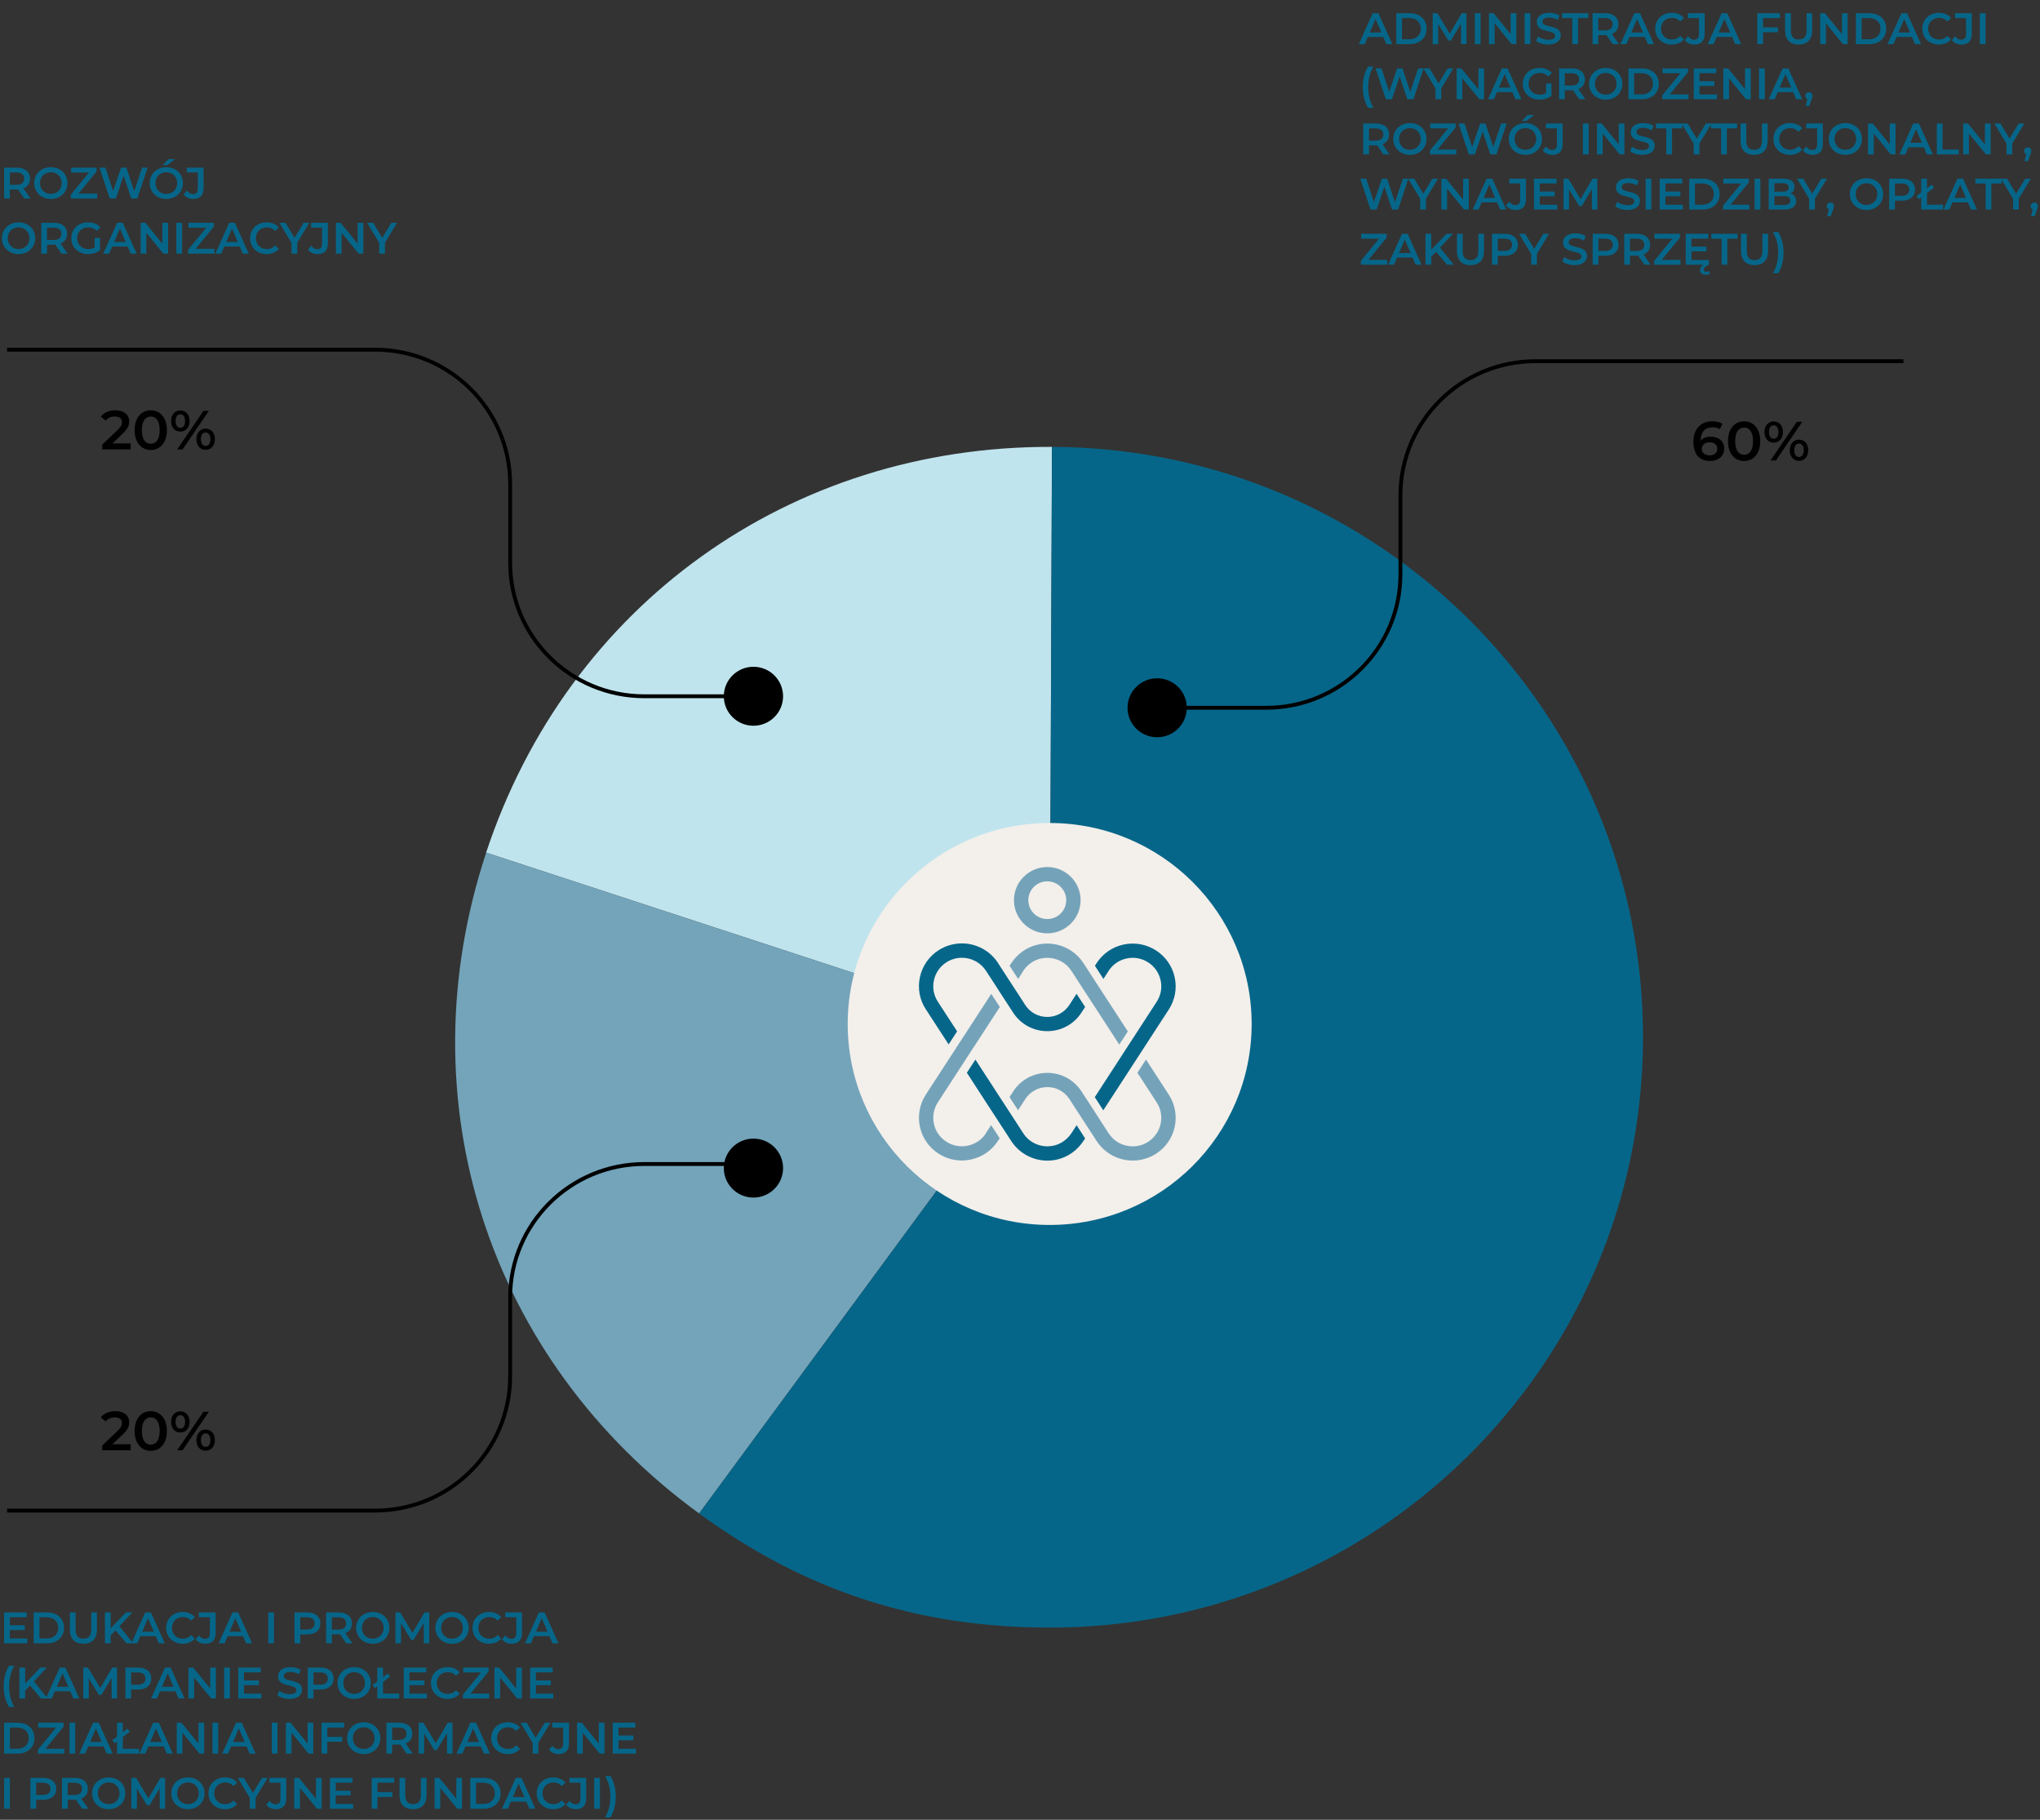 <svg width="740" height="660" viewBox="0 0 740 660" fill="none" xmlns="http://www.w3.org/2000/svg">
<rect x="0" y="0" width="740" height="660" fill="#333333" stroke="none"/>
<path d="M380.768 376.174L176.34 309.231C206.072 219.37 286.493 161.717 381.589 162.074L380.742 376.174H380.768Z" fill="#C0E4ED"/>
<path d="M380.765 376.174L253.603 548.904C176.901 493.012 146.631 399.093 176.363 309.231L380.79 376.174H380.765Z" fill="#73A4BA"/>
<path d="M380.767 376.174L381.613 162.074C500.463 162.534 596.457 258.75 595.995 377.016C595.533 495.258 498.822 590.759 379.946 590.3C332.411 590.121 291.957 576.876 253.605 548.929L380.767 376.2V376.174Z" fill="#066689"/>
<path d="M2.59 126.829H136.062C163.126 126.829 185.059 148.65 185.059 175.575V204.108C185.059 230.829 206.838 252.523 233.723 252.523H273.331" stroke="black" stroke-width="1.4" stroke-miterlimit="10"/>
<path d="M2.59 547.858H136.062C163.126 547.858 185.059 526.037 185.059 499.111V470.578C185.059 443.857 206.838 422.164 233.723 422.164H273.331" stroke="black" stroke-width="1.4" stroke-miterlimit="10"/>
<path d="M273.307 263.216C279.243 263.216 284.056 258.428 284.056 252.523C284.056 246.617 279.243 241.829 273.307 241.829C267.371 241.829 262.559 246.617 262.559 252.523C262.559 258.428 267.371 263.216 273.307 263.216Z" fill="black"/>
<path d="M690.465 131H556.993C529.929 131 507.996 152.821 507.996 179.746V208.279C507.996 235 486.216 256.693 459.332 256.693H419.724" stroke="black" stroke-width="1.4" stroke-miterlimit="10"/>
<path d="M419.751 267.387C413.815 267.387 409.003 262.599 409.003 256.694C409.003 250.788 413.815 246 419.751 246C425.688 246 430.5 250.788 430.5 256.694C430.5 262.599 425.688 267.387 419.751 267.387Z" fill="black"/>
<path d="M273.307 434.337C279.243 434.337 284.056 429.55 284.056 423.644C284.056 417.738 279.243 412.95 273.307 412.95C267.371 412.95 262.559 417.738 262.559 423.644C262.559 429.55 267.371 434.337 273.307 434.337Z" fill="black"/>
<path d="M380.765 444.265C421.228 444.265 454.029 411.632 454.029 371.376C454.029 331.12 421.228 298.486 380.765 298.486C340.302 298.486 307.5 331.12 307.5 371.376C307.5 411.632 340.302 444.265 380.765 444.265Z" fill="#F3EFEB"/>
<path d="M371.045 352.311C372.559 349.963 374.791 348.33 377.305 347.692C378.177 347.487 379.023 347.385 379.896 347.385C383.384 347.385 386.694 349.121 388.643 352.107L390.542 355.042L392.312 357.773L395.416 362.545L397.186 365.25L406.01 378.853L409.114 374.081L400.264 360.478L398.494 357.747L395.416 353L393.646 350.269L393.004 349.299C389.362 343.71 382.564 341.056 376.048 342.689C372.251 343.634 368.942 346.058 366.71 349.504L366.223 350.269L369.327 355.042L371.097 352.311H371.045Z" fill="#74A3B9"/>
<path d="M357.654 411.011C356.166 413.334 353.832 414.916 351.113 415.503C348.393 416.09 345.623 415.58 343.288 414.074C340.954 412.568 339.338 410.271 338.773 407.566C338.183 404.861 338.697 402.104 340.21 399.782L347.188 389.037L348.958 386.306L352.062 381.534L353.832 378.829L362.682 365.226L359.578 360.453L350.753 374.056L348.983 376.761L345.879 381.534L344.109 384.265L335.849 396.974C333.592 400.471 332.822 404.605 333.694 408.663C334.566 412.721 336.978 416.167 340.467 418.413C343.032 420.046 345.931 420.888 348.881 420.888C349.984 420.888 351.087 420.76 352.19 420.531C356.269 419.663 359.732 417.264 361.989 413.793L362.631 412.823L359.527 408.051L357.628 410.986L357.654 411.011Z" fill="#74A3B9"/>
<path d="M415.705 384.29L412.601 389.063L419.579 399.807C421.093 402.13 421.58 404.886 421.016 407.591C420.426 410.296 418.835 412.593 416.501 414.099C414.808 415.197 412.884 415.758 410.883 415.758C407.343 415.758 404.059 413.997 402.161 411.037L400.262 408.102L398.492 405.371L395.414 400.598L393.644 397.893L392.284 395.8C389.565 391.615 384.948 389.114 379.92 389.114C374.892 389.114 370.274 391.615 367.555 395.8L366.195 397.893L369.299 402.666L371.916 398.608C373.686 395.902 376.662 394.269 379.92 394.269C383.178 394.269 386.153 395.877 387.923 398.608L390.54 402.666L392.31 405.371L395.414 410.143L397.184 412.849L397.8 413.818C400.698 418.259 405.573 420.913 410.908 420.913C413.91 420.913 416.834 420.046 419.348 418.438C422.837 416.192 425.248 412.721 426.121 408.689C426.993 404.631 426.223 400.496 423.966 397L415.705 384.29Z" fill="#74A3B9"/>
<path d="M402.135 352.108C403.649 349.785 405.957 348.203 408.677 347.616C411.396 347.029 414.166 347.539 416.501 349.045C418.835 350.551 420.426 352.848 421.016 355.553C421.606 358.258 421.093 361.015 419.579 363.337L412.602 374.082L410.831 376.812L407.727 381.585L405.957 384.316L397.133 397.919L400.211 402.691L409.061 389.088L410.831 386.357L413.935 381.585L415.705 378.854L423.966 366.144C426.223 362.673 426.993 358.513 426.121 354.481C425.248 350.423 422.837 346.978 419.348 344.706C415.834 342.46 411.678 341.695 407.599 342.563C403.52 343.43 400.057 345.829 397.8 349.3L397.184 350.27L400.262 355.043L402.161 352.108H402.135Z" fill="#056689"/>
<path d="M344.084 378.828L347.188 374.055L340.21 363.311C338.697 360.988 338.184 358.232 338.774 355.527C339.364 352.821 340.954 350.524 343.289 349.019C344.982 347.947 346.906 347.36 348.907 347.36C352.447 347.36 355.73 349.121 357.654 352.081L359.552 354.991L361.323 357.721L364.401 362.494L366.171 365.199L367.531 367.292C370.25 371.478 374.867 373.979 379.895 373.979C384.923 373.979 389.541 371.478 392.26 367.292L393.62 365.199L390.516 360.427L387.899 364.485C386.129 367.19 383.153 368.823 379.895 368.823C376.637 368.823 373.662 367.215 371.892 364.485L369.275 360.427L367.505 357.721L364.401 352.949L362.631 350.218L362.015 349.248C360.579 347.028 358.629 345.267 356.372 344.042C354.114 342.817 351.574 342.153 348.907 342.153C345.905 342.153 342.981 343.021 340.467 344.629C336.978 346.875 334.567 350.346 333.694 354.404C332.822 358.462 333.566 362.596 335.849 366.067L344.109 378.777L344.084 378.828Z" fill="#056689"/>
<path d="M388.77 410.807C387.256 413.155 385.024 414.788 382.511 415.426C378.15 416.524 373.609 414.763 371.198 411.037L369.299 408.102L367.529 405.371L364.425 400.598L362.655 397.893L353.831 384.29L350.727 389.063L359.551 402.666L361.321 405.371L364.425 410.143L366.195 412.874L366.837 413.844C369.761 418.336 374.712 420.939 379.945 420.939C381.228 420.939 382.511 420.786 383.793 420.454C387.59 419.51 390.899 417.085 393.131 413.64L393.618 412.874L390.54 408.102L388.77 410.807Z" fill="#056689"/>
<path d="M379.895 338.504C386.539 338.504 391.978 333.119 391.978 326.484C391.978 319.848 386.565 314.463 379.895 314.463C373.225 314.463 367.812 319.848 367.812 326.484C367.812 333.119 373.225 338.504 379.895 338.504ZM379.895 319.644C383.692 319.644 386.77 322.706 386.77 326.484C386.77 330.261 383.692 333.323 379.895 333.323C376.098 333.323 373.02 330.261 373.02 326.484C373.02 322.706 376.098 319.644 379.895 319.644Z" fill="#74A3B9"/>
<path d="M40.797 160.8H47.397V163H37.077V161.26L42.637 155.98C43.997 154.68 44.237 153.86 44.237 153.08C44.237 151.8 43.357 151.06 41.637 151.06C40.277 151.06 39.137 151.52 38.357 152.52L36.537 151.12C37.617 149.66 39.557 148.8 41.857 148.8C44.897 148.8 46.857 150.34 46.857 152.82C46.857 154.18 46.477 155.42 44.537 157.24L40.797 160.8ZM54.679 163.2C51.359 163.2 48.839 160.6 48.839 156C48.839 151.4 51.359 148.8 54.679 148.8C58.019 148.8 60.539 151.4 60.539 156C60.539 160.6 58.019 163.2 54.679 163.2ZM54.679 160.94C56.599 160.94 57.919 159.38 57.919 156C57.919 152.62 56.599 151.06 54.679 151.06C52.779 151.06 51.459 152.62 51.459 156C51.459 159.38 52.779 160.94 54.679 160.94ZM65.416 156.54C63.416 156.54 62.076 155 62.076 152.7C62.076 150.4 63.416 148.86 65.416 148.86C67.416 148.86 68.776 150.38 68.776 152.7C68.776 155.02 67.416 156.54 65.416 156.54ZM64.256 163L73.816 149H75.776L66.216 163H64.256ZM65.416 155.14C66.496 155.14 67.136 154.26 67.136 152.7C67.136 151.14 66.496 150.26 65.416 150.26C64.376 150.26 63.696 151.16 63.696 152.7C63.696 154.24 64.376 155.14 65.416 155.14ZM74.596 163.14C72.596 163.14 71.256 161.6 71.256 159.3C71.256 157 72.596 155.46 74.596 155.46C76.596 155.46 77.956 157 77.956 159.3C77.956 161.6 76.596 163.14 74.596 163.14ZM74.596 161.74C75.656 161.74 76.316 160.84 76.316 159.3C76.316 157.76 75.656 156.86 74.596 156.86C73.536 156.86 72.876 157.74 72.876 159.3C72.876 160.86 73.536 161.74 74.596 161.74Z" fill="black"/>
<path d="M40.797 523.8H47.397V526H37.077V524.26L42.637 518.98C43.997 517.68 44.237 516.86 44.237 516.08C44.237 514.8 43.357 514.06 41.637 514.06C40.277 514.06 39.137 514.52 38.357 515.52L36.537 514.12C37.617 512.66 39.557 511.8 41.857 511.8C44.897 511.8 46.857 513.34 46.857 515.82C46.857 517.18 46.477 518.42 44.537 520.24L40.797 523.8ZM54.679 526.2C51.359 526.2 48.839 523.6 48.839 519C48.839 514.4 51.359 511.8 54.679 511.8C58.019 511.8 60.539 514.4 60.539 519C60.539 523.6 58.019 526.2 54.679 526.2ZM54.679 523.94C56.599 523.94 57.919 522.38 57.919 519C57.919 515.62 56.599 514.06 54.679 514.06C52.779 514.06 51.459 515.62 51.459 519C51.459 522.38 52.779 523.94 54.679 523.94ZM65.416 519.54C63.416 519.54 62.076 518 62.076 515.7C62.076 513.4 63.416 511.86 65.416 511.86C67.416 511.86 68.776 513.38 68.776 515.7C68.776 518.02 67.416 519.54 65.416 519.54ZM64.256 526L73.816 512H75.776L66.216 526H64.256ZM65.416 518.14C66.496 518.14 67.136 517.26 67.136 515.7C67.136 514.14 66.496 513.26 65.416 513.26C64.376 513.26 63.696 514.16 63.696 515.7C63.696 517.24 64.376 518.14 65.416 518.14ZM74.596 526.14C72.596 526.14 71.256 524.6 71.256 522.3C71.256 520 72.596 518.46 74.596 518.46C76.596 518.46 77.956 520 77.956 522.3C77.956 524.6 76.596 526.14 74.596 526.14ZM74.596 524.74C75.656 524.74 76.316 523.84 76.316 522.3C76.316 520.76 75.656 519.86 74.596 519.86C73.536 519.86 72.876 520.74 72.876 522.3C72.876 523.86 73.536 524.74 74.596 524.74Z" fill="black"/>
<path d="M620.638 158.36C623.398 158.36 625.458 160.04 625.458 162.66C625.458 165.44 623.198 167.2 620.338 167.2C616.518 167.2 614.278 164.74 614.278 160.24C614.278 155.44 617.078 152.8 621.138 152.8C622.538 152.8 623.878 153.1 624.818 153.7L623.858 155.66C623.098 155.16 622.178 154.98 621.198 154.98C618.558 154.98 616.898 156.62 616.898 159.8V159.82C617.738 158.84 619.078 158.36 620.638 158.36ZM620.198 165.16C621.818 165.16 622.938 164.24 622.938 162.78C622.938 161.32 621.838 160.4 620.138 160.4C618.458 160.4 617.298 161.42 617.298 162.8C617.298 164.12 618.338 165.16 620.198 165.16ZM632.658 167.2C629.338 167.2 626.818 164.6 626.818 160C626.818 155.4 629.338 152.8 632.658 152.8C635.998 152.8 638.518 155.4 638.518 160C638.518 164.6 635.998 167.2 632.658 167.2ZM632.658 164.94C634.578 164.94 635.898 163.38 635.898 160C635.898 156.62 634.578 155.06 632.658 155.06C630.758 155.06 629.438 156.62 629.438 160C629.438 163.38 630.758 164.94 632.658 164.94ZM643.395 160.54C641.395 160.54 640.055 159 640.055 156.7C640.055 154.4 641.395 152.86 643.395 152.86C645.395 152.86 646.755 154.38 646.755 156.7C646.755 159.02 645.395 160.54 643.395 160.54ZM642.235 167L651.795 153H653.755L644.195 167H642.235ZM643.395 159.14C644.475 159.14 645.115 158.26 645.115 156.7C645.115 155.14 644.475 154.26 643.395 154.26C642.355 154.26 641.675 155.16 641.675 156.7C641.675 158.24 642.355 159.14 643.395 159.14ZM652.575 167.14C650.575 167.14 649.235 165.6 649.235 163.3C649.235 161 650.575 159.46 652.575 159.46C654.575 159.46 655.935 161 655.935 163.3C655.935 165.6 654.575 167.14 652.575 167.14ZM652.575 165.74C653.635 165.74 654.295 164.84 654.295 163.3C654.295 161.76 653.635 160.86 652.575 160.86C651.515 160.86 650.855 161.74 650.855 163.3C650.855 164.86 651.515 165.74 652.575 165.74Z" fill="black"/>
<path d="M11.072 72H8.832L6.544 68.72C6.4 68.736 6.256 68.736 6.112 68.736H3.584V72H1.504V60.8H6.112C9.056 60.8 10.88 62.304 10.88 64.784C10.88 66.48 10.016 67.728 8.496 68.32L11.072 72ZM8.784 64.784C8.784 63.376 7.84 62.56 6.016 62.56H3.584V67.024H6.016C7.84 67.024 8.784 66.192 8.784 64.784ZM18.439 72.16C14.967 72.16 12.407 69.712 12.407 66.4C12.407 63.088 14.967 60.64 18.439 60.64C21.911 60.64 24.471 63.072 24.471 66.4C24.471 69.728 21.911 72.16 18.439 72.16ZM18.439 70.336C20.695 70.336 22.375 68.688 22.375 66.4C22.375 64.112 20.695 62.464 18.439 62.464C16.183 62.464 14.503 64.112 14.503 66.4C14.503 68.688 16.183 70.336 18.439 70.336ZM28.455 70.24H35.255V72H25.703V70.608L32.295 62.56H25.815V60.8H35.047V62.192L28.455 70.24ZM51.544 60.8H53.528L49.816 72H47.608L44.84 63.712L42.024 72H39.8L36.088 60.8H38.248L41.032 69.312L43.928 60.8H45.848L48.68 69.36L51.544 60.8ZM58.986 59.888L61.146 57.696H63.498L60.714 59.888H58.986ZM60.33 72.16C56.858 72.16 54.298 69.712 54.298 66.4C54.298 63.088 56.858 60.64 60.33 60.64C63.802 60.64 66.362 63.072 66.362 66.4C66.362 69.728 63.802 72.16 60.33 72.16ZM60.33 70.336C62.586 70.336 64.266 68.688 64.266 66.4C64.266 64.112 62.586 62.464 60.33 62.464C58.074 62.464 56.394 64.112 56.394 66.4C56.394 68.688 58.074 70.336 60.33 70.336ZM70.076 72.16C68.668 72.16 67.388 71.584 66.62 70.544L67.804 69.12C68.412 69.952 69.148 70.4 70.028 70.4C71.18 70.4 71.772 69.712 71.772 68.336V62.544H67.788V60.8H73.852V68.224C73.852 70.864 72.54 72.16 70.076 72.16ZM6.736 92.16C3.264 92.16 0.704 89.712 0.704 86.4C0.704 83.088 3.264 80.64 6.736 80.64C10.208 80.64 12.768 83.072 12.768 86.4C12.768 89.728 10.208 92.16 6.736 92.16ZM6.736 90.336C8.992 90.336 10.672 88.688 10.672 86.4C10.672 84.112 8.992 82.464 6.736 82.464C4.48 82.464 2.8 84.112 2.8 86.4C2.8 88.688 4.48 90.336 6.736 90.336ZM24.541 92H22.301L20.013 88.72C19.869 88.736 19.725 88.736 19.581 88.736H17.053V92H14.973V80.8H19.581C22.525 80.8 24.349 82.304 24.349 84.784C24.349 86.48 23.485 87.728 21.965 88.32L24.541 92ZM22.253 84.784C22.253 83.376 21.309 82.56 19.485 82.56H17.053V87.024H19.485C21.309 87.024 22.253 86.192 22.253 84.784ZM34.324 89.76V86.272H36.292V90.736C35.124 91.68 33.492 92.16 31.908 92.16C28.436 92.16 25.876 89.744 25.876 86.4C25.876 83.056 28.436 80.64 31.94 80.64C33.812 80.64 35.38 81.264 36.436 82.464L35.124 83.744C34.244 82.864 33.236 82.464 32.036 82.464C29.652 82.464 27.972 84.08 27.972 86.4C27.972 88.672 29.652 90.336 32.02 90.336C32.82 90.336 33.604 90.176 34.324 89.76ZM47.419 92L46.299 89.408H40.699L39.595 92H37.451L42.491 80.8H44.539L49.595 92H47.419ZM41.403 87.776H45.611L43.499 82.88L41.403 87.776ZM58.908 80.8H60.972V92H59.26L53.084 84.416V92H51.02V80.8H52.732L58.908 88.384V80.8ZM63.973 92V80.8H66.053V92H63.973ZM70.986 90.24H77.786V92H68.234V90.608L74.826 82.56H68.346V80.8H77.578V82.192L70.986 90.24ZM88.076 92L86.956 89.408H81.356L80.251 92H78.108L83.147 80.8H85.195L90.251 92H88.076ZM82.059 87.776H86.267L84.156 82.88L82.059 87.776ZM96.704 92.16C93.28 92.16 90.72 89.744 90.72 86.4C90.72 83.056 93.28 80.64 96.72 80.64C98.544 80.64 100.112 81.296 101.152 82.512L99.808 83.776C98.992 82.896 97.984 82.464 96.816 82.464C94.496 82.464 92.816 84.096 92.816 86.4C92.816 88.704 94.496 90.336 96.816 90.336C97.984 90.336 98.992 89.904 99.808 89.008L101.152 90.288C100.112 91.504 98.544 92.16 96.704 92.16ZM112.204 80.8L107.82 88.048V92H105.74V88.08L101.34 80.8H103.564L106.844 86.256L110.156 80.8H112.204ZM115.154 92.16C113.746 92.16 112.466 91.584 111.698 90.544L112.882 89.12C113.49 89.952 114.226 90.4 115.106 90.4C116.258 90.4 116.85 89.712 116.85 88.336V82.544H112.866V80.8H118.93V88.224C118.93 90.864 117.618 92.16 115.154 92.16ZM129.736 80.8H131.8V92H130.088L123.912 84.416V92H121.848V80.8H123.56L129.736 88.384V80.8ZM144.017 80.8L139.633 88.048V92H137.553V88.08L133.153 80.8H135.377L138.657 86.256L141.969 80.8H144.017Z" fill="#066689"/>
<path d="M3.584 594.256H9.904V596H1.504V584.8H9.68V586.544H3.584V589.456H8.992V591.168H3.584V594.256ZM12.223 596V584.8H17.119C20.751 584.8 23.231 587.04 23.231 590.4C23.231 593.76 20.751 596 17.119 596H12.223ZM14.303 594.24H17.023C19.519 594.24 21.135 592.72 21.135 590.4C21.135 588.08 19.519 586.56 17.023 586.56H14.303V594.24ZM30.258 596.16C27.186 596.16 25.346 594.384 25.346 591.12V584.8H27.425V591.04C27.425 593.344 28.465 594.336 30.273 594.336C32.081 594.336 33.105 593.344 33.105 591.04V584.8H35.154V591.12C35.154 594.384 33.313 596.16 30.258 596.16ZM45.874 596L41.922 591.312L40.147 593.136V596H38.066V584.8H40.147V590.544L45.682 584.8H48.019L43.315 589.808L48.306 596H45.874ZM57.622 596L56.502 593.408H50.902L49.798 596H47.654L52.694 584.8H54.742L59.798 596H57.622ZM51.606 591.776H55.814L53.702 586.88L51.606 591.776ZM66.251 596.16C62.827 596.16 60.267 593.744 60.267 590.4C60.267 587.056 62.827 584.64 66.266 584.64C68.091 584.64 69.659 585.296 70.698 586.512L69.355 587.776C68.538 586.896 67.531 586.464 66.362 586.464C64.043 586.464 62.362 588.096 62.362 590.4C62.362 592.704 64.043 594.336 66.362 594.336C67.531 594.336 68.538 593.904 69.355 593.008L70.698 594.288C69.659 595.504 68.091 596.16 66.251 596.16ZM74.436 596.16C73.028 596.16 71.748 595.584 70.98 594.544L72.163 593.12C72.772 593.952 73.507 594.4 74.388 594.4C75.54 594.4 76.132 593.712 76.132 592.336V586.544H72.147V584.8H78.212V592.224C78.212 594.864 76.9 596.16 74.436 596.16ZM89.279 596L88.159 593.408H82.559L81.455 596H79.311L84.351 584.8H86.399L91.455 596H89.279ZM83.263 591.776H87.471L85.359 586.88L83.263 591.776ZM97.301 596V584.8H99.381V596H97.301ZM111.44 584.8C114.384 584.8 116.208 586.304 116.208 588.784C116.208 591.248 114.384 592.768 111.44 592.768H108.912V596H106.832V584.8H111.44ZM111.344 591.008C113.168 591.008 114.112 590.192 114.112 588.784C114.112 587.376 113.168 586.56 111.344 586.56H108.912V591.008H111.344ZM127.853 596H125.613L123.325 592.72C123.181 592.736 123.037 592.736 122.893 592.736H120.365V596H118.285V584.8H122.893C125.837 584.8 127.661 586.304 127.661 588.784C127.661 590.48 126.797 591.728 125.277 592.32L127.853 596ZM125.565 588.784C125.565 587.376 124.621 586.56 122.797 586.56H120.365V591.024H122.797C124.621 591.024 125.565 590.192 125.565 588.784ZM135.22 596.16C131.748 596.16 129.188 593.712 129.188 590.4C129.188 587.088 131.748 584.64 135.22 584.64C138.692 584.64 141.252 587.072 141.252 590.4C141.252 593.728 138.692 596.16 135.22 596.16ZM135.22 594.336C137.476 594.336 139.156 592.688 139.156 590.4C139.156 588.112 137.476 586.464 135.22 586.464C132.964 586.464 131.284 588.112 131.284 590.4C131.284 592.688 132.964 594.336 135.22 594.336ZM155.713 596H153.745L153.729 588.576L150.049 594.72H149.121L145.441 588.672V596H143.457V584.8H145.169L149.617 592.224L153.985 584.8H155.697L155.713 596ZM163.97 596.16C160.498 596.16 157.938 593.712 157.938 590.4C157.938 587.088 160.498 584.64 163.97 584.64C167.442 584.64 170.002 587.072 170.002 590.4C170.002 593.728 167.442 596.16 163.97 596.16ZM163.97 594.336C166.226 594.336 167.906 592.688 167.906 590.4C167.906 588.112 166.226 586.464 163.97 586.464C161.714 586.464 160.034 588.112 160.034 590.4C160.034 592.688 161.714 594.336 163.97 594.336ZM177.391 596.16C173.967 596.16 171.407 593.744 171.407 590.4C171.407 587.056 173.967 584.64 177.407 584.64C179.231 584.64 180.799 585.296 181.839 586.512L180.495 587.776C179.679 586.896 178.671 586.464 177.503 586.464C175.183 586.464 173.503 588.096 173.503 590.4C173.503 592.704 175.183 594.336 177.503 594.336C178.671 594.336 179.679 593.904 180.495 593.008L181.839 594.288C180.799 595.504 179.231 596.16 177.391 596.16ZM185.576 596.16C184.168 596.16 182.888 595.584 182.12 594.544L183.304 593.12C183.912 593.952 184.648 594.4 185.528 594.4C186.68 594.4 187.272 593.712 187.272 592.336V586.544H183.288V584.8H189.352V592.224C189.352 594.864 188.04 596.16 185.576 596.16ZM200.419 596L199.299 593.408H193.699L192.595 596H190.451L195.491 584.8H197.539L202.595 596H200.419ZM194.403 591.776H198.611L196.499 586.88L194.403 591.776ZM3.296 619.104C2.048 617.168 1.344 614.56 1.344 611.616C1.344 608.672 2.048 606.032 3.296 604.128H5.2C3.872 606.464 3.312 608.88 3.312 611.616C3.312 614.352 3.872 616.768 5.2 619.104H3.296ZM14.859 616L10.907 611.312L9.131 613.136V616H7.051V604.8H9.131V610.544L14.667 604.8H17.003L12.299 609.808L17.291 616H14.859ZM26.607 616L25.487 613.408H19.887L18.783 616H16.639L21.679 604.8H23.727L28.783 616H26.607ZM20.591 611.776H24.799L22.687 606.88L20.591 611.776ZM42.463 616H40.495L40.479 608.576L36.799 614.72H35.871L32.191 608.672V616H30.207V604.8H31.919L36.367 612.224L40.735 604.8H42.447L42.463 616ZM50.096 604.8C53.04 604.8 54.864 606.304 54.864 608.784C54.864 611.248 53.04 612.768 50.096 612.768H47.568V616H45.488V604.8H50.096ZM50 611.008C51.824 611.008 52.768 610.192 52.768 608.784C52.768 607.376 51.824 606.56 50 606.56H47.568V611.008H50ZM64.763 616L63.643 613.408H58.043L56.939 616H54.795L59.835 604.8H61.883L66.939 616H64.763ZM58.747 611.776H62.955L60.843 606.88L58.747 611.776ZM76.251 604.8H78.315V616H76.603L70.427 608.416V616H68.363V604.8H70.075L76.251 612.384V604.8ZM81.317 616V604.8H83.397V616H81.317ZM88.506 614.256H94.826V616H86.426V604.8H94.602V606.544H88.506V609.456H93.914V611.168H88.506V614.256ZM105.039 616.16C103.295 616.16 101.551 615.616 100.623 614.816L101.343 613.2C102.239 613.92 103.663 614.432 105.039 614.432C106.783 614.432 107.519 613.808 107.519 612.976C107.519 610.56 100.863 612.144 100.863 607.984C100.863 606.176 102.303 604.64 105.375 604.64C106.719 604.64 108.127 604.992 109.102 605.632L108.447 607.248C107.439 606.656 106.335 606.368 105.359 606.368C103.631 606.368 102.927 607.04 102.927 607.888C102.927 610.272 109.567 608.72 109.567 612.832C109.567 614.624 108.111 616.16 105.039 616.16ZM116.237 604.8C119.181 604.8 121.005 606.304 121.005 608.784C121.005 611.248 119.181 612.768 116.237 612.768H113.709V616H111.629V604.8H116.237ZM116.141 611.008C117.965 611.008 118.909 610.192 118.909 608.784C118.909 607.376 117.965 606.56 116.141 606.56H113.709V611.008H116.141ZM128.47 616.16C124.998 616.16 122.438 613.712 122.438 610.4C122.438 607.088 124.998 604.64 128.47 604.64C131.942 604.64 134.502 607.072 134.502 610.4C134.502 613.728 131.942 616.16 128.47 616.16ZM128.47 614.336C130.726 614.336 132.406 612.688 132.406 610.4C132.406 608.112 130.726 606.464 128.47 606.464C126.214 606.464 124.534 608.112 124.534 610.4C124.534 612.688 126.214 614.336 128.47 614.336ZM138.947 614.24H144.803V616H136.867V611.568L135.987 612.24L135.139 611.136L136.867 609.824V604.8H138.947V608.256L140.659 606.96L141.507 608.048L138.947 610V614.24ZM148.537 614.256H154.857V616H146.457V604.8H154.633V606.544H148.537V609.456H153.945V611.168H148.537V614.256ZM162.313 616.16C158.889 616.16 156.329 613.744 156.329 610.4C156.329 607.056 158.889 604.64 162.329 604.64C164.153 604.64 165.721 605.296 166.761 606.512L165.417 607.776C164.601 606.896 163.593 606.464 162.425 606.464C160.105 606.464 158.425 608.096 158.425 610.4C158.425 612.704 160.105 614.336 162.425 614.336C163.593 614.336 164.601 613.904 165.417 613.008L166.761 614.288C165.721 615.504 164.153 616.16 162.313 616.16ZM170.658 614.24H177.458V616H167.906V614.608L174.498 606.56H168.018V604.8H177.25V606.192L170.658 614.24ZM187.251 604.8H189.315V616H187.603L181.427 608.416V616H179.363V604.8H181.075L187.251 612.384V604.8ZM194.397 614.256H200.717V616H192.317V604.8H200.493V606.544H194.397V609.456H199.805V611.168H194.397V614.256ZM1.504 636V624.8H6.4C10.032 624.8 12.512 627.04 12.512 630.4C12.512 633.76 10.032 636 6.4 636H1.504ZM3.584 634.24H6.304C8.8 634.24 10.416 632.72 10.416 630.4C10.416 628.08 8.8 626.56 6.304 626.56H3.584V634.24ZM16.502 634.24H23.302V636H13.75V634.608L20.342 626.56H13.862V624.8H23.094V626.192L16.502 634.24ZM25.207 636V624.8H27.287V636H25.207ZM38.7 636L37.581 633.408H31.98L30.877 636H28.733L33.773 624.8H35.821L40.877 636H38.7ZM32.684 631.776H36.892L34.781 626.88L32.684 631.776ZM44.541 634.24H50.397V636H42.461V631.568L41.581 632.24L40.733 631.136L42.461 629.824V624.8H44.541V628.256L46.253 626.96L47.101 628.048L44.541 630V634.24ZM60.513 636L59.393 633.408H53.793L52.689 636H50.545L55.585 624.8H57.633L62.689 636H60.513ZM54.497 631.776H58.705L56.593 626.88L54.497 631.776ZM72.001 624.8H74.065V636H72.353L66.177 628.416V636H64.113V624.8H65.825L72.001 632.384V624.8ZM77.067 636V624.8H79.147V636H77.067ZM90.56 636L89.44 633.408H83.84L82.736 636H80.592L85.632 624.8H87.68L92.736 636H90.56ZM84.544 631.776H88.752L86.64 626.88L84.544 631.776ZM98.582 636V624.8H100.662V636H98.582ZM111.58 624.8H113.644V636H111.932L105.756 628.416V636H103.692V624.8H105.404L111.58 632.384V624.8ZM124.821 626.544H118.725V629.952H124.133V631.712H118.725V636H116.645V624.8H124.821V626.544ZM131.939 636.16C128.467 636.16 125.907 633.712 125.907 630.4C125.907 627.088 128.467 624.64 131.939 624.64C135.411 624.64 137.971 627.072 137.971 630.4C137.971 633.728 135.411 636.16 131.939 636.16ZM131.939 634.336C134.195 634.336 135.875 632.688 135.875 630.4C135.875 628.112 134.195 626.464 131.939 626.464C129.683 626.464 128.003 628.112 128.003 630.4C128.003 632.688 129.683 634.336 131.939 634.336ZM149.744 636H147.504L145.216 632.72C145.072 632.736 144.928 632.736 144.784 632.736H142.256V636H140.176V624.8H144.784C147.728 624.8 149.552 626.304 149.552 628.784C149.552 630.48 148.688 631.728 147.168 632.32L149.744 636ZM147.456 628.784C147.456 627.376 146.512 626.56 144.688 626.56H142.256V631.024H144.688C146.512 631.024 147.456 630.192 147.456 628.784ZM164.135 636H162.167L162.151 628.576L158.471 634.72H157.543L153.863 628.672V636H151.879V624.8H153.591L158.039 632.224L162.407 624.8H164.119L164.135 636ZM175.544 636L174.424 633.408H168.824L167.72 636H165.576L170.616 624.8H172.664L177.72 636H175.544ZM169.528 631.776H173.736L171.624 626.88L169.528 631.776ZM184.172 636.16C180.748 636.16 178.188 633.744 178.188 630.4C178.188 627.056 180.748 624.64 184.188 624.64C186.012 624.64 187.58 625.296 188.62 626.512L187.276 627.776C186.46 626.896 185.452 626.464 184.284 626.464C181.964 626.464 180.284 628.096 180.284 630.4C180.284 632.704 181.964 634.336 184.284 634.336C185.452 634.336 186.46 633.904 187.276 633.008L188.62 634.288C187.58 635.504 186.012 636.16 184.172 636.16ZM199.673 624.8L195.289 632.048V636H193.209V632.08L188.809 624.8H191.033L194.313 630.256L197.625 624.8H199.673ZM202.623 636.16C201.215 636.16 199.935 635.584 199.167 634.544L200.351 633.12C200.959 633.952 201.695 634.4 202.575 634.4C203.727 634.4 204.319 633.712 204.319 632.336V626.544H200.335V624.8H206.399V632.224C206.399 634.864 205.087 636.16 202.623 636.16ZM217.205 624.8H219.269V636H217.557L211.381 628.416V636H209.317V624.8H211.029L217.205 632.384V624.8ZM224.35 634.256H230.67V636H222.27V624.8H230.446V626.544H224.35V629.456H229.758V631.168H224.35V634.256ZM1.504 656V644.8H3.584V656H1.504ZM15.643 644.8C18.587 644.8 20.411 646.304 20.411 648.784C20.411 651.248 18.587 652.768 15.643 652.768H13.115V656H11.035V644.8H15.643ZM15.547 651.008C17.371 651.008 18.315 650.192 18.315 648.784C18.315 647.376 17.371 646.56 15.547 646.56H13.115V651.008H15.547ZM32.056 656H29.816L27.528 652.72C27.384 652.736 27.24 652.736 27.096 652.736H24.568V656H22.488V644.8H27.096C30.04 644.8 31.864 646.304 31.864 648.784C31.864 650.48 31 651.728 29.48 652.32L32.056 656ZM29.768 648.784C29.768 647.376 28.824 646.56 27 646.56H24.568V651.024H27C28.824 651.024 29.768 650.192 29.768 648.784ZM39.423 656.16C35.952 656.16 33.392 653.712 33.392 650.4C33.392 647.088 35.952 644.64 39.423 644.64C42.895 644.64 45.456 647.072 45.456 650.4C45.456 653.728 42.895 656.16 39.423 656.16ZM39.423 654.336C41.679 654.336 43.359 652.688 43.359 650.4C43.359 648.112 41.679 646.464 39.423 646.464C37.167 646.464 35.487 648.112 35.487 650.4C35.487 652.688 37.167 654.336 39.423 654.336ZM59.916 656H57.948L57.932 648.576L54.252 654.72H53.324L49.644 648.672V656H47.66V644.8H49.372L53.82 652.224L58.188 644.8H59.9L59.916 656ZM68.174 656.16C64.701 656.16 62.142 653.712 62.142 650.4C62.142 647.088 64.701 644.64 68.174 644.64C71.645 644.64 74.206 647.072 74.206 650.4C74.206 653.728 71.645 656.16 68.174 656.16ZM68.174 654.336C70.43 654.336 72.109 652.688 72.109 650.4C72.109 648.112 70.43 646.464 68.174 646.464C65.918 646.464 64.237 648.112 64.237 650.4C64.237 652.688 65.918 654.336 68.174 654.336ZM81.594 656.16C78.17 656.16 75.61 653.744 75.61 650.4C75.61 647.056 78.17 644.64 81.61 644.64C83.434 644.64 85.002 645.296 86.042 646.512L84.698 647.776C83.882 646.896 82.874 646.464 81.706 646.464C79.386 646.464 77.706 648.096 77.706 650.4C77.706 652.704 79.386 654.336 81.706 654.336C82.874 654.336 83.882 653.904 84.698 653.008L86.042 654.288C85.002 655.504 83.434 656.16 81.594 656.16ZM97.095 644.8L92.711 652.048V656H90.631V652.08L86.231 644.8H88.455L91.735 650.256L95.047 644.8H97.095ZM100.045 656.16C98.637 656.16 97.357 655.584 96.589 654.544L97.773 653.12C98.381 653.952 99.117 654.4 99.997 654.4C101.149 654.4 101.741 653.712 101.741 652.336V646.544H97.757V644.8H103.821V652.224C103.821 654.864 102.509 656.16 100.045 656.16ZM114.626 644.8H116.69V656H114.978L108.802 648.416V656H106.738V644.8H108.45L114.626 652.384V644.8ZM121.772 654.256H128.092V656H119.692V644.8H127.868V646.544H121.772V649.456H127.18V651.168H121.772V654.256ZM143.008 646.544H136.912V649.952H142.32V651.712H136.912V656H134.832V644.8H143.008V646.544ZM149.836 656.16C146.764 656.16 144.924 654.384 144.924 651.12V644.8H147.004V651.04C147.004 653.344 148.044 654.336 149.852 654.336C151.66 654.336 152.684 653.344 152.684 651.04V644.8H154.732V651.12C154.732 654.384 152.892 656.16 149.836 656.16ZM165.533 644.8H167.597V656H165.885L159.709 648.416V656H157.645V644.8H159.357L165.533 652.384V644.8ZM170.598 656V644.8H175.494C179.126 644.8 181.606 647.04 181.606 650.4C181.606 653.76 179.126 656 175.494 656H170.598ZM172.678 654.24H175.398C177.894 654.24 179.51 652.72 179.51 650.4C179.51 648.08 177.894 646.56 175.398 646.56H172.678V654.24ZM192.044 656L190.924 653.408H185.324L184.22 656H182.076L187.116 644.8H189.164L194.22 656H192.044ZM186.028 651.776H190.236L188.124 646.88L186.028 651.776ZM200.672 656.16C197.248 656.16 194.688 653.744 194.688 650.4C194.688 647.056 197.248 644.64 200.688 644.64C202.512 644.64 204.08 645.296 205.12 646.512L203.776 647.776C202.96 646.896 201.952 646.464 200.784 646.464C198.464 646.464 196.784 648.096 196.784 650.4C196.784 652.704 198.464 654.336 200.784 654.336C201.952 654.336 202.96 653.904 203.776 653.008L205.12 654.288C204.08 655.504 202.512 656.16 200.672 656.16ZM208.857 656.16C207.449 656.16 206.169 655.584 205.401 654.544L206.585 653.12C207.193 653.952 207.929 654.4 208.809 654.4C209.961 654.4 210.553 653.712 210.553 652.336V646.544H206.569V644.8H212.633V652.224C212.633 654.864 211.321 656.16 208.857 656.16ZM215.551 656V644.8H217.631V656H215.551ZM221.412 659.104H219.508C220.836 656.768 221.412 654.352 221.412 651.616C221.412 648.88 220.836 646.464 219.508 644.128H221.412C222.676 646.032 223.364 648.672 223.364 651.616C223.364 654.56 222.676 657.168 221.412 659.104Z" fill="#066689"/>
<path d="M502.888 16L501.768 13.408H496.168L495.064 16H492.92L497.96 4.8H500.008L505.064 16H502.888ZM496.872 11.776H501.08L498.968 6.88L496.872 11.776ZM506.488 16V4.8H511.384C515.016 4.8 517.496 7.04 517.496 10.4C517.496 13.76 515.016 16 511.384 16H506.488ZM508.568 14.24H511.288C513.784 14.24 515.4 12.72 515.4 10.4C515.4 8.08 513.784 6.56 511.288 6.56H508.568V14.24ZM531.963 16H529.995L529.979 8.576L526.299 14.72H525.371L521.691 8.672V16H519.707V4.8H521.419L525.867 12.224L530.235 4.8H531.947L531.963 16ZM534.988 16V4.8H537.068V16H534.988ZM547.986 4.8H550.05V16H548.338L542.162 8.416V16H540.098V4.8H541.81L547.986 12.384V4.8ZM553.051 16V4.8H555.131V16H553.051ZM561.632 16.16C559.888 16.16 558.144 15.616 557.216 14.816L557.936 13.2C558.832 13.92 560.256 14.432 561.632 14.432C563.376 14.432 564.112 13.808 564.112 12.976C564.112 10.56 557.456 12.144 557.456 7.984C557.456 6.176 558.896 4.64 561.968 4.64C563.312 4.64 564.72 4.992 565.696 5.632L565.04 7.248C564.032 6.656 562.928 6.368 561.952 6.368C560.224 6.368 559.52 7.04 559.52 7.888C559.52 10.272 566.16 8.72 566.16 12.832C566.16 14.624 564.704 16.16 561.632 16.16ZM570.339 16V6.56H566.627V4.8H576.131V6.56H572.419V16H570.339ZM587.26 16H585.02L582.732 12.72C582.588 12.736 582.444 12.736 582.3 12.736H579.772V16H577.692V4.8H582.3C585.244 4.8 587.068 6.304 587.068 8.784C587.068 10.48 586.204 11.728 584.684 12.32L587.26 16ZM584.972 8.784C584.972 7.376 584.028 6.56 582.204 6.56H579.772V11.024H582.204C584.028 11.024 584.972 10.192 584.972 8.784ZM597.779 16L596.659 13.408H591.059L589.955 16H587.811L592.851 4.8H594.899L599.955 16H597.779ZM591.763 11.776H595.971L593.859 6.88L591.763 11.776ZM606.407 16.16C602.983 16.16 600.423 13.744 600.423 10.4C600.423 7.056 602.983 4.64 606.423 4.64C608.247 4.64 609.815 5.296 610.855 6.512L609.511 7.776C608.695 6.896 607.687 6.464 606.519 6.464C604.199 6.464 602.519 8.096 602.519 10.4C602.519 12.704 604.199 14.336 606.519 14.336C607.687 14.336 608.695 13.904 609.511 13.008L610.855 14.288C609.815 15.504 608.247 16.16 606.407 16.16ZM614.592 16.16C613.184 16.16 611.904 15.584 611.136 14.544L612.32 13.12C612.928 13.952 613.664 14.4 614.544 14.4C615.696 14.4 616.288 13.712 616.288 12.336V6.544H612.304V4.8H618.368V12.224C618.368 14.864 617.056 16.16 614.592 16.16ZM629.435 16L628.315 13.408H622.715L621.611 16H619.467L624.507 4.8H626.555L631.611 16H629.435ZM623.419 11.776H627.627L625.515 6.88L623.419 11.776ZM645.633 6.544H639.537V9.952H644.945V11.712H639.537V16H637.457V4.8H645.633V6.544ZM652.461 16.16C649.389 16.16 647.549 14.384 647.549 11.12V4.8H649.629V11.04C649.629 13.344 650.669 14.336 652.477 14.336C654.285 14.336 655.309 13.344 655.309 11.04V4.8H657.357V11.12C657.357 14.384 655.517 16.16 652.461 16.16ZM668.158 4.8H670.222V16H668.51L662.334 8.416V16H660.27V4.8H661.982L668.158 12.384V4.8ZM673.223 16V4.8H678.119C681.751 4.8 684.231 7.04 684.231 10.4C684.231 13.76 681.751 16 678.119 16H673.223ZM675.303 14.24H678.023C680.519 14.24 682.135 12.72 682.135 10.4C682.135 8.08 680.519 6.56 678.023 6.56H675.303V14.24ZM694.669 16L693.549 13.408H687.949L686.845 16H684.701L689.741 4.8H691.789L696.845 16H694.669ZM688.653 11.776H692.861L690.749 6.88L688.653 11.776ZM703.297 16.16C699.873 16.16 697.313 13.744 697.313 10.4C697.313 7.056 699.873 4.64 703.313 4.64C705.137 4.64 706.705 5.296 707.745 6.512L706.401 7.776C705.585 6.896 704.577 6.464 703.409 6.464C701.089 6.464 699.409 8.096 699.409 10.4C699.409 12.704 701.089 14.336 703.409 14.336C704.577 14.336 705.585 13.904 706.401 13.008L707.745 14.288C706.705 15.504 705.137 16.16 703.297 16.16ZM711.482 16.16C710.074 16.16 708.794 15.584 708.026 14.544L709.21 13.12C709.818 13.952 710.554 14.4 711.434 14.4C712.586 14.4 713.178 13.712 713.178 12.336V6.544H709.194V4.8H715.258V12.224C715.258 14.864 713.946 16.16 711.482 16.16ZM718.176 16V4.8H720.256V16H718.176ZM496.296 39.104C495.048 37.168 494.344 34.56 494.344 31.616C494.344 28.672 495.048 26.032 496.296 24.128H498.2C496.872 26.464 496.312 28.88 496.312 31.616C496.312 34.352 496.872 36.768 498.2 39.104H496.296ZM514.435 24.8H516.419L512.707 36H510.499L507.731 27.712L504.915 36H502.691L498.979 24.8H501.139L503.923 33.312L506.819 24.8H508.739L511.571 33.36L514.435 24.8ZM527.189 24.8L522.805 32.048V36H520.725V32.08L516.325 24.8H518.549L521.829 30.256L525.141 24.8H527.189ZM536.283 24.8H538.347V36H536.635L530.459 28.416V36H528.395V24.8H530.107L536.283 32.384V24.8ZM549.732 36L548.612 33.408H543.012L541.908 36H539.764L544.804 24.8H546.852L551.908 36H549.732ZM543.716 31.776H547.924L545.812 26.88L543.716 31.776ZM560.824 33.76V30.272H562.792V34.736C561.624 35.68 559.992 36.16 558.408 36.16C554.936 36.16 552.376 33.744 552.376 30.4C552.376 27.056 554.936 24.64 558.44 24.64C560.312 24.64 561.88 25.264 562.936 26.464L561.624 27.744C560.744 26.864 559.736 26.464 558.536 26.464C556.152 26.464 554.472 28.08 554.472 30.4C554.472 32.672 556.152 34.336 558.52 34.336C559.32 34.336 560.104 34.176 560.824 33.76ZM575.103 36H572.863L570.575 32.72C570.431 32.736 570.287 32.736 570.143 32.736H567.615V36H565.535V24.8H570.143C573.087 24.8 574.911 26.304 574.911 28.784C574.911 30.48 574.047 31.728 572.527 32.32L575.103 36ZM572.815 28.784C572.815 27.376 571.871 26.56 570.047 26.56H567.615V31.024H570.047C571.871 31.024 572.815 30.192 572.815 28.784ZM582.47 36.16C578.998 36.16 576.438 33.712 576.438 30.4C576.438 27.088 578.998 24.64 582.47 24.64C585.942 24.64 588.502 27.072 588.502 30.4C588.502 33.728 585.942 36.16 582.47 36.16ZM582.47 34.336C584.726 34.336 586.406 32.688 586.406 30.4C586.406 28.112 584.726 26.464 582.47 26.464C580.214 26.464 578.534 28.112 578.534 30.4C578.534 32.688 580.214 34.336 582.47 34.336ZM590.707 36V24.8H595.603C599.235 24.8 601.715 27.04 601.715 30.4C601.715 33.76 599.235 36 595.603 36H590.707ZM592.787 34.24H595.507C598.003 34.24 599.619 32.72 599.619 30.4C599.619 28.08 598.003 26.56 595.507 26.56H592.787V34.24ZM605.705 34.24H612.505V36H602.953V34.608L609.545 26.56H603.065V24.8H612.297V26.192L605.705 34.24ZM616.49 34.256H622.81V36H614.41V24.8H622.586V26.544H616.49V29.456H621.898V31.168H616.49V34.256ZM633.017 24.8H635.081V36H633.369L627.193 28.416V36H625.129V24.8H626.841L633.017 32.384V24.8ZM638.082 36V24.8H640.162V36H638.082ZM651.576 36L650.456 33.408H644.856L643.752 36H641.607L646.648 24.8H648.696L653.752 36H651.576ZM645.56 31.776H649.767L647.656 26.88L645.56 31.776ZM656.171 33.456C656.923 33.456 657.467 34 657.467 34.784C657.467 35.136 657.387 35.424 657.099 36.16L656.283 38.416H654.987L655.627 35.968C655.179 35.776 654.875 35.36 654.875 34.784C654.875 33.984 655.435 33.456 656.171 33.456ZM504.072 56H501.832L499.544 52.72C499.4 52.736 499.256 52.736 499.112 52.736H496.584V56H494.504V44.8H499.112C502.056 44.8 503.88 46.304 503.88 48.784C503.88 50.48 503.016 51.728 501.496 52.32L504.072 56ZM501.784 48.784C501.784 47.376 500.84 46.56 499.016 46.56H496.584V51.024H499.016C500.84 51.024 501.784 50.192 501.784 48.784ZM511.439 56.16C507.967 56.16 505.407 53.712 505.407 50.4C505.407 47.088 507.967 44.64 511.439 44.64C514.911 44.64 517.471 47.072 517.471 50.4C517.471 53.728 514.911 56.16 511.439 56.16ZM511.439 54.336C513.695 54.336 515.375 52.688 515.375 50.4C515.375 48.112 513.695 46.464 511.439 46.464C509.183 46.464 507.503 48.112 507.503 50.4C507.503 52.688 509.183 54.336 511.439 54.336ZM521.455 54.24H528.255V56H518.703V54.608L525.295 46.56H518.815V44.8H528.047V46.192L521.455 54.24ZM544.544 44.8H546.528L542.816 56H540.608L537.84 47.712L535.024 56H532.8L529.088 44.8H531.248L534.032 53.312L536.928 44.8H538.848L541.68 53.36L544.544 44.8ZM551.986 43.888L554.146 41.696H556.498L553.714 43.888H551.986ZM553.33 56.16C549.858 56.16 547.298 53.712 547.298 50.4C547.298 47.088 549.858 44.64 553.33 44.64C556.802 44.64 559.362 47.072 559.362 50.4C559.362 53.728 556.802 56.16 553.33 56.16ZM553.33 54.336C555.586 54.336 557.266 52.688 557.266 50.4C557.266 48.112 555.586 46.464 553.33 46.464C551.074 46.464 549.394 48.112 549.394 50.4C549.394 52.688 551.074 54.336 553.33 54.336ZM563.076 56.16C561.668 56.16 560.388 55.584 559.62 54.544L560.804 53.12C561.412 53.952 562.148 54.4 563.028 54.4C564.18 54.4 564.772 53.712 564.772 52.336V46.544H560.788V44.8H566.852V52.224C566.852 54.864 565.54 56.16 563.076 56.16ZM574.192 56V44.8H576.272V56H574.192ZM587.189 44.8H589.253V56H587.541L581.365 48.416V56H579.301V44.8H581.013L587.189 52.384V44.8ZM595.726 56.16C593.982 56.16 592.238 55.616 591.31 54.816L592.03 53.2C592.926 53.92 594.35 54.432 595.726 54.432C597.47 54.432 598.206 53.808 598.206 52.976C598.206 50.56 591.55 52.144 591.55 47.984C591.55 46.176 592.99 44.64 596.062 44.64C597.406 44.64 598.814 44.992 599.79 45.632L599.134 47.248C598.126 46.656 597.022 46.368 596.046 46.368C594.318 46.368 593.614 47.04 593.614 47.888C593.614 50.272 600.254 48.72 600.254 52.832C600.254 54.624 598.798 56.16 595.726 56.16ZM604.432 56V46.56H600.72V44.8H610.224V46.56H606.512V56H604.432ZM620.845 44.8L616.461 52.048V56H614.381V52.08L609.981 44.8H612.205L615.485 50.256L618.797 44.8H620.845ZM624.323 56V46.56H620.611V44.8H630.115V46.56H626.403V56H624.323ZM636.289 56.16C633.217 56.16 631.377 54.384 631.377 51.12V44.8H633.457V51.04C633.457 53.344 634.497 54.336 636.305 54.336C638.113 54.336 639.137 53.344 639.137 51.04V44.8H641.185V51.12C641.185 54.384 639.345 56.16 636.289 56.16ZM649.282 56.16C645.858 56.16 643.298 53.744 643.298 50.4C643.298 47.056 645.858 44.64 649.298 44.64C651.122 44.64 652.69 45.296 653.73 46.512L652.386 47.776C651.57 46.896 650.562 46.464 649.394 46.464C647.074 46.464 645.394 48.096 645.394 50.4C645.394 52.704 647.074 54.336 649.394 54.336C650.562 54.336 651.57 53.904 652.386 53.008L653.73 54.288C652.69 55.504 651.122 56.16 649.282 56.16ZM657.467 56.16C656.059 56.16 654.779 55.584 654.011 54.544L655.195 53.12C655.803 53.952 656.539 54.4 657.419 54.4C658.571 54.4 659.163 53.712 659.163 52.336V46.544H655.179V44.8H661.243V52.224C661.243 54.864 659.931 56.16 657.467 56.16ZM669.392 56.16C665.92 56.16 663.36 53.712 663.36 50.4C663.36 47.088 665.92 44.64 669.392 44.64C672.864 44.64 675.424 47.072 675.424 50.4C675.424 53.728 672.864 56.16 669.392 56.16ZM669.392 54.336C671.648 54.336 673.328 52.688 673.328 50.4C673.328 48.112 671.648 46.464 669.392 46.464C667.136 46.464 665.456 48.112 665.456 50.4C665.456 52.688 667.136 54.336 669.392 54.336ZM685.517 44.8H687.581V56H685.869L679.693 48.416V56H677.629V44.8H679.341L685.517 52.384V44.8ZM698.966 56L697.846 53.408H692.246L691.142 56H688.998L694.038 44.8H696.086L701.142 56H698.966ZM692.95 51.776H697.158L695.046 46.88L692.95 51.776ZM702.567 56V44.8H704.647V54.24H710.503V56H702.567ZM720.033 44.8H722.097V56H720.385L714.209 48.416V56H712.145V44.8H713.857L720.033 52.384V44.8ZM734.314 44.8L729.93 52.048V56H727.85V52.08L723.45 44.8H725.674L728.954 50.256L732.266 44.8H734.314ZM735.546 53.456C736.298 53.456 736.842 54 736.842 54.784C736.842 55.136 736.762 55.424 736.474 56.16L735.658 58.416H734.362L735.002 55.968C734.554 55.776 734.25 55.36 734.25 54.784C734.25 53.984 734.81 53.456 735.546 53.456ZM508.888 64.8H510.872L507.16 76H504.952L502.184 67.712L499.368 76H497.144L493.432 64.8H495.592L498.376 73.312L501.272 64.8H503.192L506.024 73.36L508.888 64.8ZM521.642 64.8L517.258 72.048V76H515.178V72.08L510.778 64.8H513.002L516.282 70.256L519.594 64.8H521.642ZM530.736 64.8H532.8V76H531.088L524.912 68.416V76H522.848V64.8H524.56L530.736 72.384V64.8ZM544.185 76L543.065 73.408H537.465L536.361 76H534.217L539.257 64.8H541.305L546.361 76H544.185ZM538.169 71.776H542.377L540.265 66.88L538.169 71.776ZM549.764 76.16C548.356 76.16 547.076 75.584 546.308 74.544L547.492 73.12C548.1 73.952 548.836 74.4 549.716 74.4C550.868 74.4 551.46 73.712 551.46 72.336V66.544H547.476V64.8H553.54V72.224C553.54 74.864 552.228 76.16 549.764 76.16ZM558.537 74.256H564.857V76H556.457V64.8H564.633V66.544H558.537V69.456H563.945V71.168H558.537V74.256ZM579.432 76H577.464L577.448 68.576L573.768 74.72H572.84L569.16 68.672V76H567.176V64.8H568.888L573.336 72.224L577.704 64.8H579.416L579.432 76ZM590.351 76.16C588.607 76.16 586.863 75.616 585.935 74.816L586.655 73.2C587.551 73.92 588.975 74.432 590.351 74.432C592.095 74.432 592.831 73.808 592.831 72.976C592.831 70.56 586.175 72.144 586.175 67.984C586.175 66.176 587.615 64.64 590.687 64.64C592.031 64.64 593.439 64.992 594.415 65.632L593.759 67.248C592.751 66.656 591.647 66.368 590.671 66.368C588.943 66.368 588.239 67.04 588.239 67.888C588.239 70.272 594.879 68.72 594.879 72.832C594.879 74.624 593.423 76.16 590.351 76.16ZM596.942 76V64.8H599.022V76H596.942ZM604.131 74.256H610.451V76H602.051V64.8H610.227V66.544H604.131V69.456H609.539V71.168H604.131V74.256ZM612.77 76V64.8H617.666C621.298 64.8 623.778 67.04 623.778 70.4C623.778 73.76 621.298 76 617.666 76H612.77ZM614.85 74.24H617.57C620.066 74.24 621.682 72.72 621.682 70.4C621.682 68.08 620.066 66.56 617.57 66.56H614.85V74.24ZM627.767 74.24H634.567V76H625.015V74.608L631.607 66.56H625.127V64.8H634.359V66.192L627.767 74.24ZM636.473 76V64.8H638.553V76H636.473ZM649.518 70.176C650.718 70.56 651.534 71.504 651.534 72.96C651.534 74.88 650.03 76 647.15 76H641.582V64.8H646.83C649.518 64.8 650.958 65.936 650.958 67.712C650.958 68.864 650.382 69.712 649.518 70.176ZM646.606 66.432H643.662V69.52H646.606C648.046 69.52 648.862 69.008 648.862 67.984C648.862 66.944 648.046 66.432 646.606 66.432ZM647.022 74.368C648.59 74.368 649.438 73.872 649.438 72.752C649.438 71.632 648.59 71.136 647.022 71.136H643.662V74.368H647.022ZM662.736 64.8L658.352 72.048V76H656.272V72.08L651.872 64.8H654.096L657.376 70.256L660.688 64.8H662.736ZM663.968 73.456C664.72 73.456 665.264 74 665.264 74.784C665.264 75.136 665.184 75.424 664.896 76.16L664.08 78.416H662.784L663.424 75.968C662.976 75.776 662.672 75.36 662.672 74.784C662.672 73.984 663.232 73.456 663.968 73.456ZM677.064 76.16C673.592 76.16 671.032 73.712 671.032 70.4C671.032 67.088 673.592 64.64 677.064 64.64C680.536 64.64 683.096 67.072 683.096 70.4C683.096 73.728 680.536 76.16 677.064 76.16ZM677.064 74.336C679.32 74.336 681 72.688 681 70.4C681 68.112 679.32 66.464 677.064 66.464C674.808 66.464 673.128 68.112 673.128 70.4C673.128 72.688 674.808 74.336 677.064 74.336ZM689.909 64.8C692.853 64.8 694.677 66.304 694.677 68.784C694.677 71.248 692.853 72.768 689.909 72.768H687.381V76H685.301V64.8H689.909ZM689.813 71.008C691.637 71.008 692.581 70.192 692.581 68.784C692.581 67.376 691.637 66.56 689.813 66.56H687.381V71.008H689.813ZM698.994 74.24H704.85V76H696.914V71.568L696.034 72.24L695.186 71.136L696.914 69.824V64.8H698.994V68.256L700.706 66.96L701.554 68.048L698.994 70V74.24ZM714.966 76L713.846 73.408H708.246L707.142 76H704.998L710.038 64.8H712.086L717.142 76H714.966ZM708.95 71.776H713.158L711.046 66.88L708.95 71.776ZM720.276 76V66.56H716.564V64.8H726.068V66.56H722.356V76H720.276ZM736.689 64.8L732.305 72.048V76H730.225V72.08L725.825 64.8H728.049L731.329 70.256L734.641 64.8H736.689ZM737.921 73.456C738.673 73.456 739.217 74 739.217 74.784C739.217 75.136 739.137 75.424 738.849 76.16L738.033 78.416H736.737L737.377 75.968C736.929 75.776 736.625 75.36 736.625 74.784C736.625 73.984 737.185 73.456 737.921 73.456ZM496.408 94.24H503.208V96H493.656V94.608L500.248 86.56H493.768V84.8H503V86.192L496.408 94.24ZM513.497 96L512.377 93.408H506.777L505.673 96H503.529L508.569 84.8H510.617L515.673 96H513.497ZM507.481 91.776H511.689L509.577 86.88L507.481 91.776ZM524.906 96L520.954 91.312L519.178 93.136V96H517.098V84.8H519.178V90.544L524.714 84.8H527.05L522.346 89.808L527.338 96H524.906ZM533.414 96.16C530.342 96.16 528.502 94.384 528.502 91.12V84.8H530.582V91.04C530.582 93.344 531.622 94.336 533.43 94.336C535.238 94.336 536.262 93.344 536.262 91.04V84.8H538.31V91.12C538.31 94.384 536.47 96.16 533.414 96.16ZM545.831 84.8C548.775 84.8 550.599 86.304 550.599 88.784C550.599 91.248 548.775 92.768 545.831 92.768H543.303V96H541.223V84.8H545.831ZM545.735 91.008C547.559 91.008 548.503 90.192 548.503 88.784C548.503 87.376 547.559 86.56 545.735 86.56H543.303V91.008H545.735ZM561.892 84.8L557.508 92.048V96H555.428V92.08L551.028 84.8H553.252L556.532 90.256L559.844 84.8H561.892ZM571.148 96.16C569.404 96.16 567.66 95.616 566.732 94.816L567.452 93.2C568.348 93.92 569.772 94.432 571.148 94.432C572.892 94.432 573.628 93.808 573.628 92.976C573.628 90.56 566.972 92.144 566.972 87.984C566.972 86.176 568.412 84.64 571.484 84.64C572.828 84.64 574.236 84.992 575.212 85.632L574.556 87.248C573.548 86.656 572.444 86.368 571.468 86.368C569.74 86.368 569.036 87.04 569.036 87.888C569.036 90.272 575.676 88.72 575.676 92.832C575.676 94.624 574.22 96.16 571.148 96.16ZM582.346 84.8C585.29 84.8 587.114 86.304 587.114 88.784C587.114 91.248 585.29 92.768 582.346 92.768H579.818V96H577.738V84.8H582.346ZM582.25 91.008C584.074 91.008 585.018 90.192 585.018 88.784C585.018 87.376 584.074 86.56 582.25 86.56H579.818V91.008H582.25ZM598.76 96H596.52L594.232 92.72C594.088 92.736 593.944 92.736 593.8 92.736H591.272V96H589.192V84.8H593.8C596.744 84.8 598.568 86.304 598.568 88.784C598.568 90.48 597.704 91.728 596.184 92.32L598.76 96ZM596.472 88.784C596.472 87.376 595.528 86.56 593.704 86.56H591.272V91.024H593.704C595.528 91.024 596.472 90.192 596.472 88.784ZM602.799 94.24H609.599V96H600.047V94.608L606.639 86.56H600.159V84.8H609.391V86.192L602.799 94.24ZM619.936 98.304L620.272 99.28C619.872 99.504 619.312 99.648 618.752 99.648C617.44 99.648 616.672 98.944 616.672 97.936C616.672 97.264 617.024 96.576 617.872 96H611.504V84.8H619.68V86.544H613.584V89.456H618.992V91.168H613.584V94.256H619.904V96C618.544 96.608 618.016 97.152 618.016 97.776C618.016 98.272 618.4 98.56 618.96 98.56C619.312 98.56 619.68 98.464 619.936 98.304ZM624.495 96V86.56H620.783V84.8H630.287V86.56H626.575V96H624.495ZM636.461 96.16C633.389 96.16 631.549 94.384 631.549 91.12V84.8H633.629V91.04C633.629 93.344 634.669 94.336 636.477 94.336C638.285 94.336 639.309 93.344 639.309 91.04V84.8H641.357V91.12C641.357 94.384 639.517 96.16 636.461 96.16ZM645.022 99.104H643.118C644.446 96.768 645.022 94.352 645.022 91.616C645.022 88.88 644.446 86.464 643.118 84.128H645.022C646.286 86.032 646.974 88.672 646.974 91.616C646.974 94.56 646.286 97.168 645.022 99.104Z" fill="#066689"/>
</svg>

